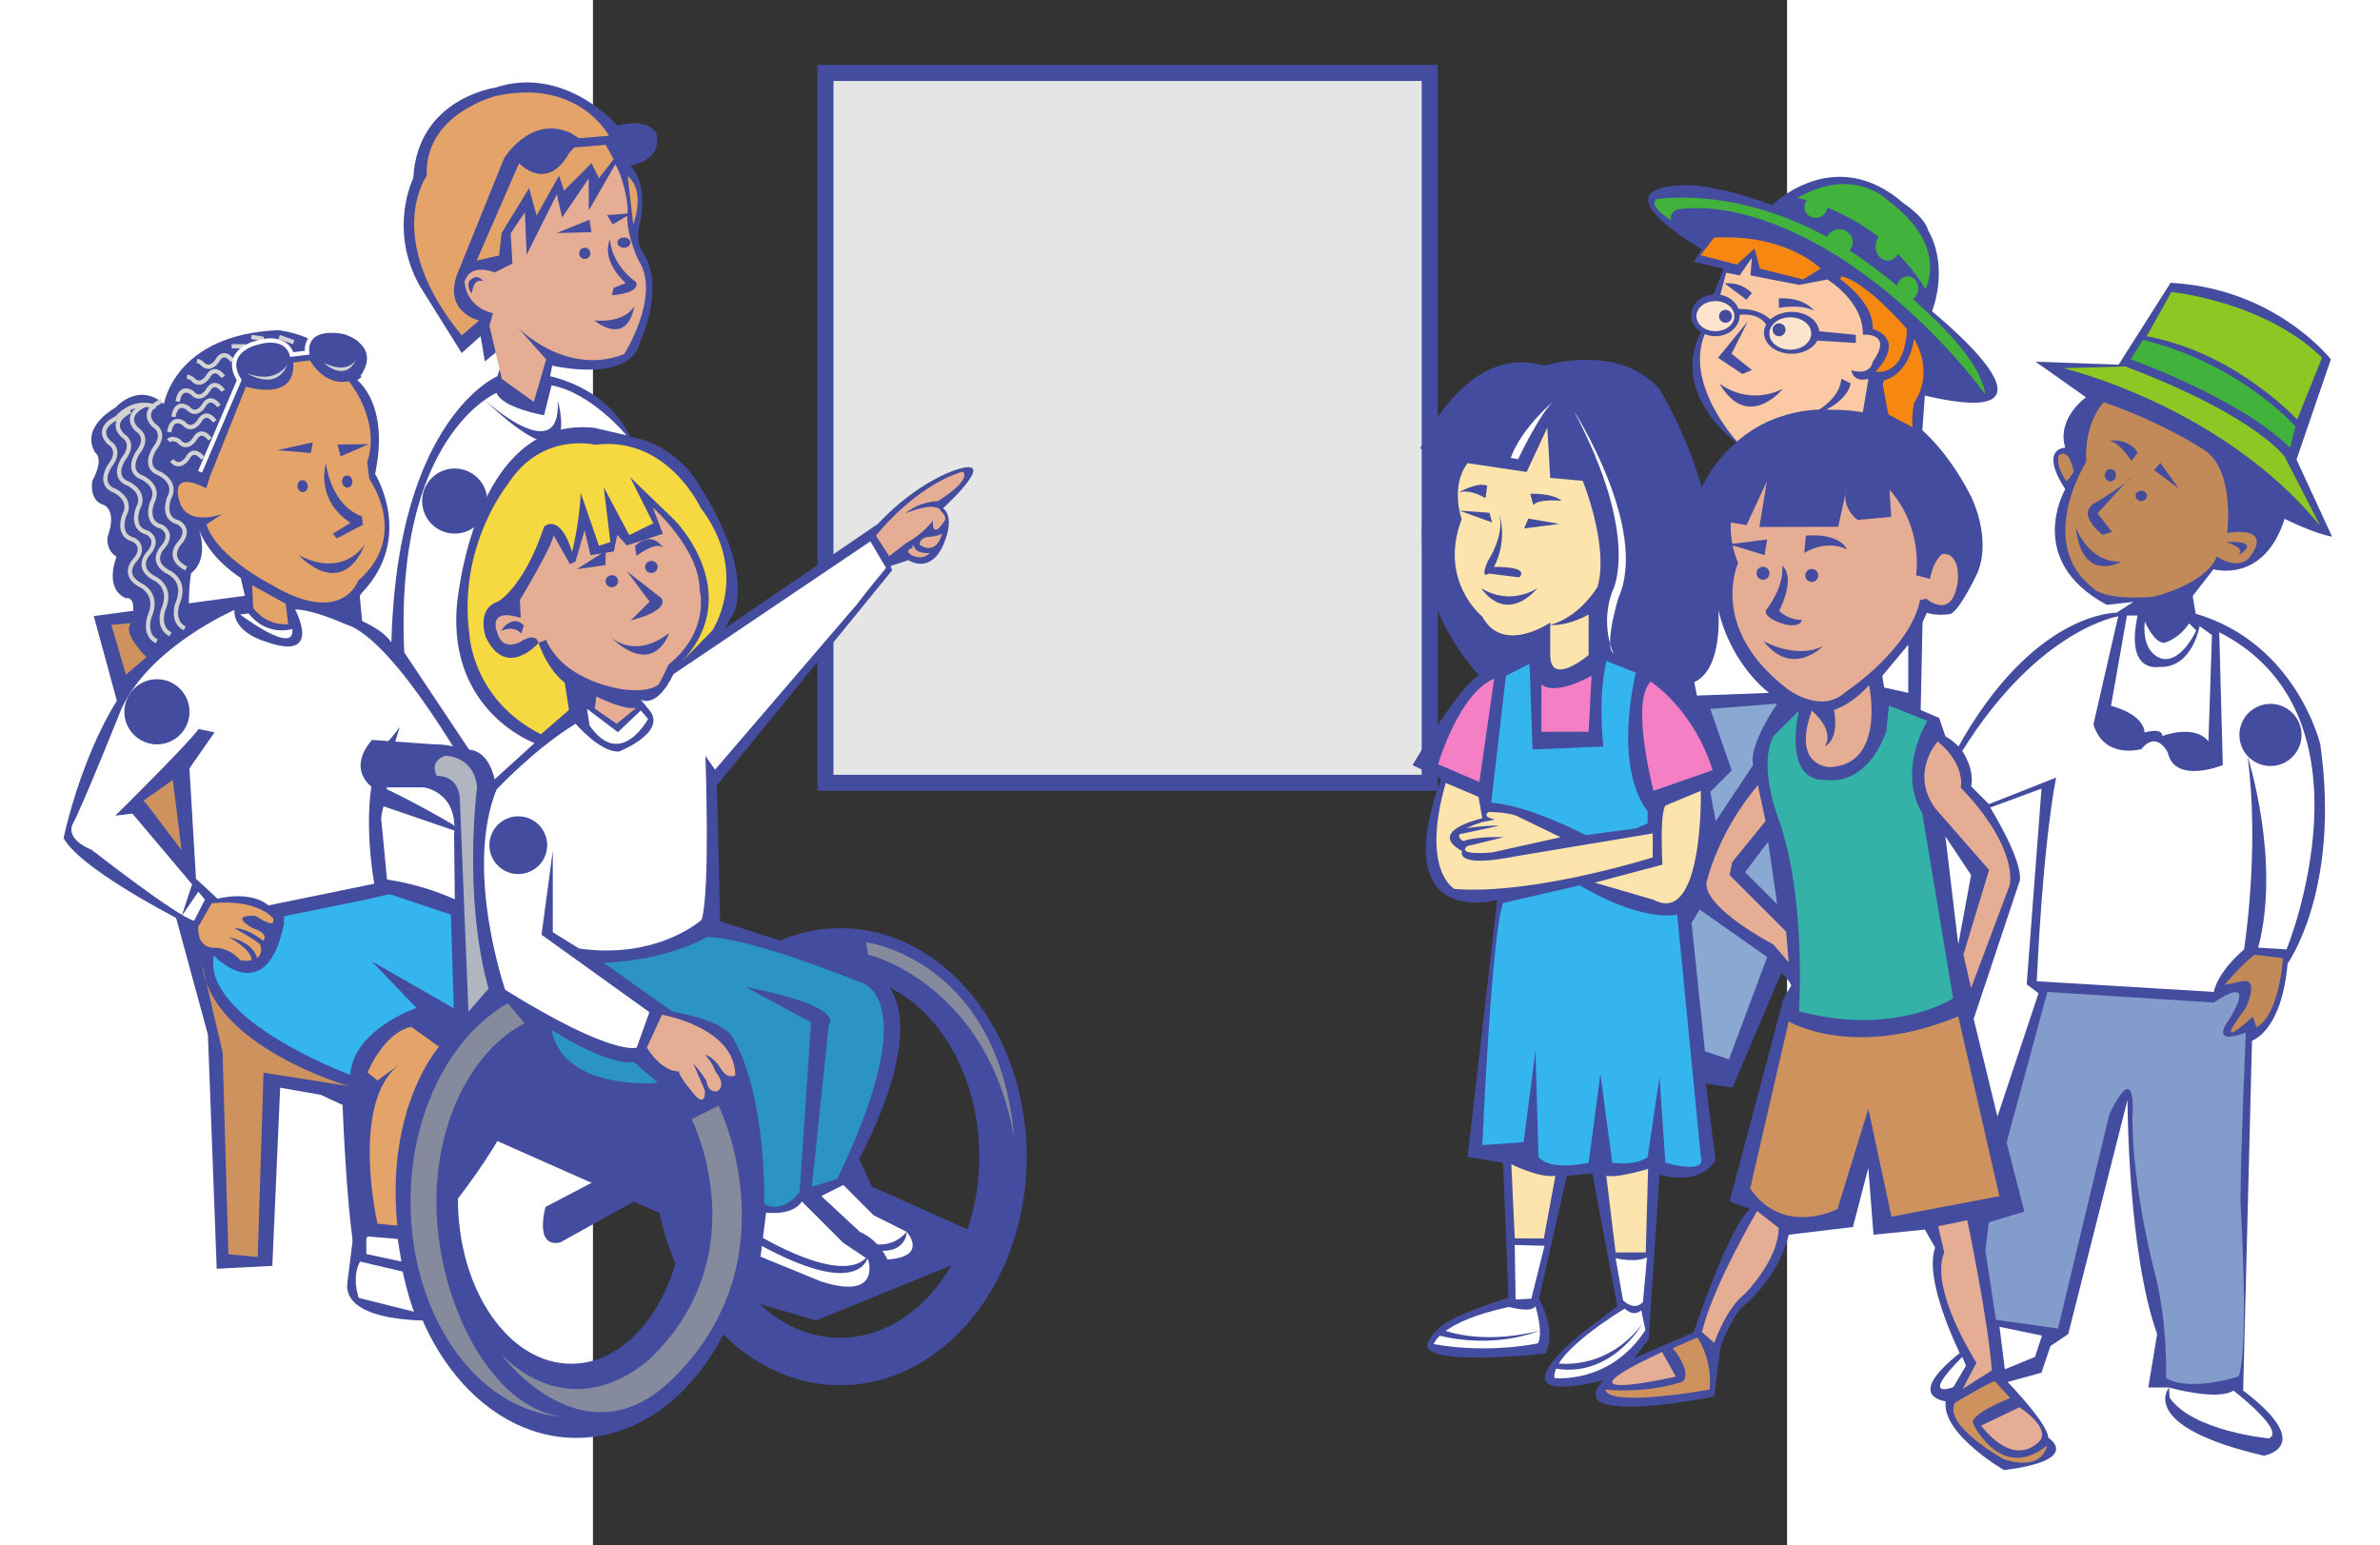 <?xml version="1.0" encoding="UTF-8" standalone="no"?>
<svg height="501.298" id="svgRoot" viewBox="0 0 612 792" width="772.065" xml:space="preserve" xmlns="http://www.w3.org/2000/svg"><rect x="0" y="0" width="612" height="792" fill="#333333" stroke="none"/><defs>









<clipPath id="clp12">
<path d="m356.5,532.27h-141.27v166.81h141.27v-166.81"></path>
</clipPath></defs>

<g clip-path="url(#clp12)" fill="none" stroke="#fde17c" stroke-width="1.2" transform="matrix(1,0,0,-1,16.17,887.377)">
<g fill="none" stroke="none">
<g transform="matrix(54.207,126.868,181.154,-77.402,175.325,607.645)">
</g>
</g>
</g><g transform="matrix(2.086,0,0,2.086,-339.902,-314.26)"><path d="m220.066,342.998h148.47v-174.42h-148.47v174.42z" fill="#e5e5e5" stroke="#434c9e" stroke-width="3.939"></path><path d="m152.936,345.007 20.7-82.79c0,0-2.59-14.49-21.21-19.14l.51-2.59c0,0 19.67,4.66 21.73-6.21 0,0 6.21-12.93.52-21.73 0,0-1.55-1.55-1.03-5.69 0,0 3.1-10.35-2.07-15.52 0,0 7.87-.89 6.49-7.76 0,0-1.37-4.13-9.6-2.07 0,0-12.93-15.01-30.01-9.32 0,0-19.14,2.59-20.17,22.25 0,0-6.21,12.42 1.55,26.39l10.35,16.56 4.65-4.14 1.04,6.21 5.69-4.66-2.59,8.28c0,0-24.3,10.18-26.02,64.14-.01.44-.03.87-.04,1.31-1.36,55.1 12.09,39.06 12.09,39.06l27.42-2.58" fill="#434c9e"></path><path d="m550.176,491.577c0,0-8.02,9.47 23.3,16.75 0,0 13.12-2.19-5.09-16.02l2.18-85.96c0,0 7.29-2.19 8.74-18.94 0,0 13.11-18.21 8.02-53.91 0,0-5.83-24.76-30.6-32.05l-.73-4.37 5.1-6.55c0,0 12.38,3.64 17.48-12.39 0,0 7.29,3.65 11.66,4.37l-8.74-18.94 8.44-24.62c0,0-13.49-17.41-39.38-18.81l-12.77,20.12-20.39-.73 12.38,8.75c0,0-7.29,5.1-5.1,12.38 0,0-6.56,0 0,10.2 0,0-10.2,17.48 10.2,28.41l6.55-.73-4.16,2.67c0,0-20.47-.44-39.19,33.52l6.93,14.8 13.84-5.1-3.64,48.08 2.91,2.18-10.92,32.78 3.64,18.21-8.74,3.65v31.32c0,0-20.33,13.52-4.51,14.65 15.83,1.13.14-1.54.14-1.54l21.12-5.83 2.19-6.55 4.37-2.92 14.57-57.54c0,0 0,37.15 7.28,57.54l-2.18,13.12h5.1" fill="#434c9e"></path><path d="m444.026,259.137-15.31,21.1-3.73,135.09 17.97,2.55 22.15-52.21 22.15,49.05 3.16-148.72-46.39-6.86" fill="#434c9e"></path><path d="m415.556,488.587c0,0-34.13,10.73-10.28-9.9l9.34-7.11-6.12-32.58-6.27.57-6.84,30.22c0,0 4.5,7.64 1.6,13.44 0,0-33.53,3.76-28.58-3.34 2.42-3.46-.91.42 2.74-3.23 0,0 2.92-2.94 16.72-7.11l-1.32-33.19-8.71-1.45 7.26-63.1c0,0-27.25,7.48-13.79-29.75l-6.99-3.42c0,0 12.07-20.51 16.42-21.96 0,0-23.21-23.22-10.15-52.96l-4.35-2.9c0,0 10.88-26.11 30.46-20.31 0,0 18.14-5.8 28.29,5.8 0,0 26.84,42.8 5.08,73.27 0,0 11.61,13.05 12.33,21.76l-5.08,2.17c0,0 5.08,29.02-6.52,29.75l7.97,62.38c0,0-2.9,6.53-13.78,3.63l-2.65,40.43-6.78,8.89" fill="#434c9e"></path><path d="m479.716,316.728c7.3-6.09 10.95-15.52 10.95-15.52 2.74.91 5.84.3 5.84.3 2.49-1.18 6.7-10.3 6.7-10.3 3.34-8.61-1.56-18.32-1.56-18.32s-14.04-30.21-34.23-21.53c0,0-25.37-1.97-34.21,24.28l6.06,2.24c0,0 1.62,9.05 2.84,12.03 0,0-9.67,17.8 14.63,34.09 0,0-11.79,9.07-9.26,16.79-3.67,5.78-10.72,17.44-13.47,26.13 0,0-5.95,4.17 17.44,18.88 2.76,3.84 4.92,4.66 5.92,7l-1.9,3.16-13.25,49.86 5.05,1.9c-5.05,3.78-13.89,30.3-13.89,30.3l-17.12,7.43c-24.16,17.76 22.18,8.34 22.18,8.34l1.25-10.09c0-3.79 5.05-11.37 5.05-11.37 10.1-8.2 12-18.3 12-18.3l15.78-1.89 3.78-14.52 1.27,16.41 12.62-1.26 2.53,4.42c-3.16,8.83 7.57,29.03 7.57,29.03l-4.42,6.94c-4.11,8.35 13.78,18.71 13.78,18.71 19.57-2.52 10.84-7.97 10.84-7.97 0-3.79-11.99-15.78-11.99-15.78-1.27-13.89-5.05-37.25-5.05-37.25l10.1-3.15-11.36-46.71 11.36-34.09c.63-6.94-12-25.25-12-25.25 0-6.94-6.31-10.1-6.31-10.1l-1.53-4.5-13.28-5.75-.71-4.59zm-28.03,40.72c.5,1.93.43,5.49 1.54,7.06 0,0 2.78,4.92 2.24,10.62l-11.36-10.1 7.58-7.58zm43.55-1.26 6.31,9.47-3.15,17.04-3.16-26.51" fill="#434c9e"></path><path d="m124.876,475.098c0,0-23.896,1.18-22.239-9.54l1.671-13.23-2.545-31.67-15.668-2.75-1.924,43.77-13.664.72-2.157-57.53-28.048-102.84 64.977-8.74 10.537,109.42 9.06,72.39" fill="#434c9e"></path><path d="m88.785,230.898 .03,2.75" fill="none" stroke="#fff" stroke-width="1.06"></path><path d="m121.566,475.348-15.847-11.33c-3.082-7.71-4.288-41.89-4.288-41.89s39.735,17.23 0,0c-39.732-17.24-33.8-38.34-33.8-38.34s-3.251.36-2.914-5.44c0,0-27.149-13.41-31.835-21.74 0,0 6.863-33.84 24.633-47.01 0,0 10.923-9.19 19.96-12.39l-1.084-4.58c0,0-7.92-4.8-10.414-12.35 0,0 3.011,7.49-1.771,11.22 0,0-2.425,14.44 3.114,16.9l-10.458,4.42c-6.571-2.34-7.392-9.05-7.392-9.05 1.76-7.02-1.274-6.13-1.274-6.13-5.538-2.46-2.293-10.19-2.293-10.19-2.833-1.75-2.179-4.97-2.179-4.97 2.339-6.57-.947-7.74-.947-7.74-3.801-1.11-2.821-5.94-2.821-5.94 2.981-5.6.728-6.9.728-6.9-3.916-6.33 4.931-11.08 4.931-11.08s5.499-6.43 11.932-.93c0,0 2.625-17.09 28.166-18.11 0,0 4.256.52 7.604,2.21 0,0 4.203-4.18 11.542.16 0,0 6.947,5.43.167,9.93 0,0 8.05,5.83 4.39,23.03 0,0 9.76,15.57-3.242,29.21 0,0-4.405,6.82-10.585,3.39 0,0 13.987,3 17.837,8.82l23.96,35.21 8.6,16.85-34.49-11.82c0,0-2.93,9.52.72,17.98 0,0 71.33,8.3 17.55,78.42l-9.84-2.74c0,0 2.77,14.76 2.05,21.66l-.41,11.26m-60.713-134.71c0,0-5.417,3.42-8.239,6.67 0,0 2.695,8.16 9.645,14.09l-1.406-20.76" fill="#434c9e"></path><path d="m107.992,268.337c0,0 10.084,13.95-2.713,24.95 0,0-3.836,11.46-21.349,1.03 0,0-13.394-6.74-15.952-14.81l3.876-2.57c0,0-8.005,3.08-10.246-2.41 0,0-3.716-8.97 6.33-3.92l.923-2.92 8.83-22.03c0,0 12.295,3.93 11.612-5.94l4.128-.51c0,0 3.402,6.4 9.531,5.12 0,0 7.974,9.5 4.524,19.88l.506,4.13" fill="#e4a369"></path><path d="m45.93,253.398c0,0-5.487,2.24-1.886,5.99 0,0 3.349,1.69.178,5.74 0,0-3.108,4.57 1.273,6.13 0,0 4.445,2.08 2.305,6.01 0,0-2.012,4.95 2.306,6 0,0 3.349,1.68.114,5.22 0,0-3.233,3.54 1.789,6.07 0,0 4.445,2.07 1.979,7.61 0,0-1.56,4.39 1.79,6.07m-6.476-56.56c0,0-5.487,2.24-1.886,5.99 0,0 3.35,1.69.178,5.74 0,0-3.108,4.57 1.273,6.13 0,0 4.444,2.08 2.305,6 0,0-2.012,4.96 2.306,6.01 0,0 3.348,1.68.114,5.22 0,0-3.234,3.54 1.79,6.07 0,0 4.443,2.07 1.979,7.61 0,0-1.56,4.38 1.789,6.07m-6.361-56.32c0,0-5.488,2.25-1.887,6 0,0 3.349,1.68.178,5.74 0,0-3.107,4.57 1.274,6.13 0,0 4.443,2.07 2.305,6 0,0-2.013,4.96 2.305,6 0,0 3.348,1.69.115,5.23 0,0-3.235,3.53 1.789,6.06 0,0 4.444,2.08 1.979,7.62 0,0-1.56,4.38 1.788,6.07m-5.698-55.88c0,0-5.487,2.24-1.886,6 0,0 3.348,1.68.177,5.74 0,0-3.107,4.57 1.274,6.13 0,0 4.443,2.07 2.304,6 0,0-2.011,4.96 2.306,6 0,0 3.349,1.69.115,5.23 0,0-3.234,3.53 1.789,6.06m-17.086-36.93c0,0 3.773-4.85 9.617-2.75m16.558-7.4c0,0-2.094-3.16-3.836.04 0,0-1.794,2.78-3.786.46 .001,0-.576-.45-1.276-.55m8.889,3.46c0,0-2.096-3.16-3.837.04 0,0-1.794,2.78-3.785.47 0,0-2.832-2.22-3.579,2.14m10.166,1.11c0,0-2.094-3.16-3.836.04 0,0-1.793,2.78-3.784.46 0,0-2.833-2.21-3.58,2.15m10.165,1.1c0,0-2.095-3.16-3.837.04 0,0-1.793,2.78-3.785.47 0,0-2.832-2.22-3.579,2.14m10.033,1.76c0,0-2.095-3.16-3.837.05 0,0-1.793,2.78-3.785.46 0,0-1.494-1.17-2.599-.14m15.765-19.61c0,0-2.095-3.16-3.836.04 0,0-1.794,2.78-3.784.46 0,0-.496-.39-1.127-.52m1.43,23.96c0,0-2.095-3.16-3.836.05 0,0-1.794,2.78-3.785.46m29.955-29.06-3.57-1.28" fill="none" stroke="#d3d2d2" stroke-width="1.06"></path><path d="m79.017,233.438 3.047.48" fill="none" stroke="#d3d2d2" stroke-width="1.06"></path><path d="m77.592,235.748-3.417-.01" fill="none" stroke="#d3d2d2" stroke-width="1.06"></path><path d="m66.418,266.567 9.626-22.52c-4.239-6.74 3.599-8.98 3.599-8.98 8.206-2.71 9.296,2.7 9.296,2.7l3.784-.46c0,0-1.293-7.1 9.632-5.02 0,0 9.341,3.13 3.91,11.05" fill="none" stroke="#fff" stroke-width="1.06"></path><path d="m94.135,259.337-.533,2.62-8.196-.7 8.729-1.92" fill="#434c9e"></path><path d="m107.85,259.788-7.672.09 .78,2.89 6.892-2.98" fill="#434c9e"></path><path d="m97.327,264.488c0,0-2.757,8.88 6.057,14.63l-4.37,2.67 .996,1.16 6.42-3.35-.257-2.1c0,0-7.037-1.7-8.846-13.01" fill="#434c9e"></path><path d="m106.996,284.228c0,0-4.909,8.71-16.299,2.85 0,0 10.374,11.53 16.299-2.85" fill="#434c9e"></path><path d="m90.348,270.257c.1.81.745,1.4 1.442,1.32 .697-.09 1.182-.82 1.082-1.63s-.745-1.4-1.441-1.32c-.698.09-1.181.81-1.083,1.63" fill="#434c9e"></path><path d="m101.309,269.127c.1.81.746,1.4 1.442,1.32 .697-.09 1.181-.82 1.081-1.63s-.744-1.4-1.441-1.32c-.697.09-1.181.82-1.082,1.63" fill="#434c9e"></path><path d="m109.226,367.777c0,0-.05-.24-.12-.7-.71-4.25-3.949-26.63 4.54-35.43l1.85-2.36c0,0-4.02,11.98-3.18,15.29 0,0 6.58,3.04 16.28,8.72 0,0 3.9,6 5.88-9.18 0,0-19.92-36.49-32.315-40.09 0,0-8.136-3.7-12.394-3.61 0,0 7.164,13.21-7.588,7.76 0,0-7.511-2.07-7.338-7.64 0,0-20.68,8.93-27.763,24.31 0,0-9.797,24.5-11.91,28.17 0,0-2.286,3.59 4.617,6.44 0,0 21.24,16.62 25.18,17.41l2.652-5.18-17.822-21.13-4.207.51c0,0 18.286-18.03 20.449-21.28l3.94.8-6.173,8.86 1.609,27.12 5.294,4.91c0,0 7.925-2.18 12.506,1.64l26.013-5.34" fill="#fff"></path><path d="m87.458,298.998-8.238-4.55 .246,5.52c0,0 2.67,4.37 8.609,4.07l-.617-5.04" fill="#e4a369"></path><path d="m89.072,305.197c0,0-6.157,2.03-10.712-3.81l-2.103.26c0,0 13.637,10.28 12.815,3.55" fill="#fff"></path><path d="m87.889,240.118c0,0-2.665,5.13-9.994,2.2 0,0 7.268,4.81 9.994-2.2" fill="#d3d2d2"></path><path d="m96.634,239.697c0,0 5.608,3.22 8.065-.66 0,0-2.063,5.79-8.065.66" fill="#d3d2d2"></path><path d="m66.229,369.418-4.338,6.31 2.757-8.34 1.581,2.03" fill="#434c9e"></path><path d="m69.283,372.598-3.297,5.73c0,0-.645,5.64 4.634,5.21 0,0 3.119.07 5.708,3.08 0,0 6.456,1.11 4.825-4.14 0,0 3.561-1.94-1.795-3.78 0,0-6.222-3.28.696-3.01 0,0 5.107,3.59 4.342.62 0,0-3.707-4.88-15.113-3.71" fill="#e4a369"></path><path d="m82.021,381.918c0,0-3.868-3.29-7.167-3.19 0,0 6.128,3.32 6.718,4.45l.449-1.26" fill="#434c9e"></path><path d="m80.469,386.478c0,0-.026-3.92-7.011-5.62 0,0 6.294,3.45 5.564,6.1l1.447-.48" fill="#434c9e"></path><path d="m224.476,294.658 4.17-1.5-2.13-2.63-2.04,4.13" fill="#fddd03"></path><path d="m223.706,378.707c-5.18,0-10.16,1.08-14.8,3.03l-14.71-4.73-.79-33.39 43.04-52.83-2.87-8.57-.9-2.66-37.32,25.48 2.21-3.93c0,0 5.4-10.06-9.2-32.28 0,0-7.13-12.34-22.56-11.15 0,0-17.75-4.05-24.34,9.79 0,0-29.97,40.83 7.13,65.76l-9.8,8.91c0,0-2.55-8.62-15.27-8.62l-14.84-1.06c0,0-6.361,6.36 0,11.66h12.72c0,0 8.48,1.06 7.42,11.66l.55,48.05c-8.66,10.55-14.09,25.66-14.09,42.46 0,31.85 19.5,57.67 43.56,57.67 15.03,0 28.29-10.08 36.12-25.41 7.86,7.79 17.86,12.47 28.74,12.47 25.26,0 45.81-25.19 45.81-56.15 0-30.97-20.55-56.16-45.81-56.16zm34.16,56.16c0,6.35-1.04,12.38-2.88,17.85l-23.55-10.53-3.1-6.83c0,0 16.29-28.97 7.52-42.07 12.85,6.39 22.01,22.61 22.01,41.58zm-100.26,50.87c-15.38,0-27.84-18.17-27.84-40.57 0-6.18.95-12.03 2.64-17.27l46.9,20.79c.9,4.36 2.23,8.52 3.91,12.41-4.25,14.48-14.11,24.64-25.61,24.64zm66.1-6.38c-7.39,0-14.23-3.08-19.82-8.3l13.89,4.03 33.23-13.52c-6.24,10.8-16.15,17.79-27.3,17.79" fill="#434c9e"></path><path d="m146.156,402.077c-12.62,6.48-21.67,23.66-21.67,43.8 0,25.66 14.7,52.9 32.77,52.9-21.58,0-39.13-23.73-39.13-52.9 0-21.88 9.87-40.7 23.91-48.74l4.12,4.94" fill="#858a9c"></path><path d="m150.166,331.067 6.9-5.98-1.06-6.69c0,0-4.02-2.84-6.43-9.76 0,0-7.87,9.07-12.94-1.39 0,0-2.56-6.95 3.02-8.8 0,0 6.31-3.44 11.31-18.43 0,0 3.85-3.54 6.86,6.27 0,0 1.81-7.14 2.12-14.53l4.49,13 2.79-.93-1.62-13.45 6.25,11.75 5.91-2.89-5.7-11.35 11.01,10.63c0,0 17.68,17.93 1.53,34.9l7.62-7.79c0,0 9.52-14-2.81-30.18 0,0-8.19-17.81-25.94-15.51 0,0-13.25-3.3-21.48,9.74 0,0-12.31,15.15-9.41,36.73 0,0 .56,16.07 17.58,24.66" fill="#f6d841"></path><path d="m153.246,282.108 4.07,7.2 1.36-.71 2.22-7.69 1.45,6.14 5.73-.9 .84-4.05 2.36,2.57 8.85-2.86-2.48-6.47c0,0 11.57,10.3 11.5,20.23 0,0 2.81,9.88-7.61,18.37 0,0-1.97,4.2-2.37,4.75 0,0-1.71,2.22-8.7,1.36 0,0-14.46-1.65-19.05-12.19l-1.84.78c0,0-.45-2.87-4.45-.28 0,0-4.47,2.66-5.78-2.52 0,0-2.41-5.99 5.84-3.37l-.2-4.37c0,0 8.16-13.52 8.26-15.99" fill="#e5ad93"></path><path d="m140.306,305.688c0,0 2.74-4.35 5.66-1.38l-.66,2.06c0,0-1.33-2.24-5-.68" fill="#434c9e"></path><path d="m158.976,290.517 7.12-4.55-.1,3.52-7.02,1.03" fill="#434c9e"></path><path d="m173.266,284.837 .37,2.39c0,0 4.81-3.69 6.54-2 0,0-2.66-4.48-6.91-.39" fill="#434c9e"></path><path d="m171.296,291.027 8.37,6.52c0,0 2.28,2.09-4.18,4.57l-3.27,1 4.66-4.64-5.58-7.45" fill="#434c9e"></path><path d="m167.106,307.027c0,0 5.83,5.93 14.56-.82 0,0-3.61,11.34-14.56.82" fill="#434c9e"></path><path d="m169.106,293.217c.13.81-.45,1.57-1.29,1.7-.84.14-1.63-.41-1.75-1.22-.13-.81.45-1.57 1.29-1.7s1.63.41 1.75,1.22" fill="#434c9e"></path><path d="m178.826,289.707c.13.81-.45,1.58-1.29,1.71-.85.13-1.63-.42-1.76-1.23-.13-.8.45-1.57 1.3-1.7 .84-.13 1.62.42 1.75,1.22" fill="#434c9e"></path><path d="m234.966,290.197c0,0-4.46,5.34-7.13,8.9l-34.89,40.67-2.37-3.4c0,0 1.23,33.2-.92,40.27 0,0-10.76,9.83-30.12,7.07l-6.46-4v-19.98l-2.76,20.6 26.5,19.03-3.11,8.69c0,0-5.57,2.43-32.31-14.17 0,0-10.14-29.23-2.15-49.21 0,0 9.22-9.92 19.44-16.19 0,0 6.07,7.14 10.68,6.83 0,0 11.28-4.45 7.78-9.73l-2.44-3.03c0,0 3.79,2.52 8.02-6.24l48.38-32.64" fill="#fff"></path><path d="m162.106,328.877-.61-4.05 7.58,5.73 5.63-5.34 1.79,2.08c0,0-6.82,12.66-14.39,1.58" fill="#fff"></path><path d="m163.786,321.767c0,0 6.44,3.35 9.78,2.82l-4.79,3.89-5.42-3.74c0,0 .16-.75.43-2.97" fill="#e5ad93"></path><path d="m197.296,405.558c-2.54-4.41-14.76-6.32-14.76-6.32l-16.96-12.01c16.25-.71 25.43-6.37 25.43-6.37 11.88.5 37.33,11.05 37.33,11.05s16.76,2.48-5.39,48.46l-6.21,1.86 4.15-39.77c0,0 4.96-4.34-20.49-9.31l16.14,8.69-2.81,41.74c-4.46,5.68-8.71,2.9-8.71,2.9s.77-26.16-7.72-40.92" fill="#2b94c4"></path><path d="m126.706,336.337c0,0 7.07,0 7.77,7.78 0,0-3.53,26.85 2.83,49.46l-4.95,5.66-2.12-52.3c0,0 0-5.65-5.65-5.65 0,0-2.12-3.53 2.12-4.95" fill="#b0b5c0"></path><path d="m176.196,408.048 3.72-8.07c0,0 18,3.1 18,14.9 0,0-1.86,1.24-3.72-1.87 0,0-1.51-2.6-3.74-3.23 0,0 1.91,1.91 2.55,4.14 0,0 2.87,3.18.63,4.78 0,0-2.23.95-2.86-2.55 0,0-1.6-2.55-3.19-4.14 0,0 2.55,5.73 2.87,6.69 0,0 .32,4.14-2.55.95 0,0-3.83-4.46-3.83-5.73 0,0-3.98.37-7.88-5.87" fill="#e5ad93"></path><path d="m166.546,439.217-15.25,7.99c0,0-2.9,10.16 3.63,8.71l19.6-10.89-7.98-5.81" fill="#434c9e"></path><path d="m182.956,489.027c29.14-29.14 11.05-66.34 10.86-66.71l-6.64,3.31c.66,1.33 15.84,32.85-9.47,58.15 0,0-17.7,18.6-37.29-.28 0,0 20.49,27.75 42.54,5.53" fill="#858a9c"></path><path d="m230.576,385.248c1.16.14 29.43,7.84 35.87,45.04-3.77-43.75-36.11-48.1-36.44-48.14l.57,3.1" fill="#858a9c"></path><path d="m152.756,403.658c0,0 13.06,8.71 20.32,7.98l5.81,5.08c0,0-23.23,2.18-26.13-13.06" fill="#2b94c4"></path><path d="m205.486,448.587c0,0 6.38.95 8.81-2.71l10.17,10.17 6.1,4.07c0,0 3.39,10.16-11.52,5.42l-14.91-6.1 1.35-10.85" fill="#fff"></path><path d="m219.046,444.527 5.42-2.71 7.46,7.45 8.13,4.07c0,0 5.42,6.1-4.75,6.78 0,0-2.03-4.75-6.77-6.78l-9.49-8.81" fill="#fff"></path><path d="m251.326,266.377c0,0-10.18,3.41-20.1,14.91l4.42,8.56 4.83-1.56c0,0 6.14,4.22 9.28-5.71 0,0 1.84-4.95-.78-7.05 0,0 15.01-13.75 2.35-9.15" fill="#434c9e"></path><path d="m235.726,287.288-3.25-5c0,0 9.25-12.01 21.25-15.76 0,0 3,1.5-6,7.26 0,0-4.5-.01-8,3 0,0 7.5-3.26 8.75-.5 0,0 1.75,1.5.75,2.5 0,0-3,4.75-2.75-.25 0,0-2.25,3.25-6.5,5.5l-4.25,3.25" fill="#e5ad93"></path><path d="m248.726,281.788c0,0-1.25,5.5-5.5,2.75 0,0-.25-1.75 2.25-2 0,0 1.75,0 3.25-.75" fill="#e5ad93"></path><path d="m245.726,286.538c0,0-3,.25-3.75-1.25s-.5,0-.5,0-2.25.5-.25,1.75c0,0 2.5,1.5 4.5-.5" fill="#e5ad93"></path><path d="m87.029,375.788 20.612-4.2 5.295-1.24 15.1,5.03 .72,23.01-20.13-11.5 10.95,11.41c0,0-15.592,5.34-16.246,16.48 0,0-36.419-13.51-33.542-29.33 0,0 12.945,13.67 17.26-7.91" fill="#34b5ed"></path><path d="m73.384,458.808 7.192.71 1.438-45.3 20.924,3.3c0,0-33.763-9.69-36.027-29.91l5.034,21.57 1.439,49.63" fill="#ce925f"></path><path d="m52.614,347.308 9.263,12.25-2.157-17.26-7.106,5.01" fill="#ce925f"></path><path d="m48.213,316.408 5.034-4.31c0,0-6.116-5.86-3.777-8.33l-4.853.42 3.596,12.22" fill="#ce925f"></path><path d="m107.569,454.457 7.397.62 .92,5.55-8.625-1.85v-3.7" fill="#fff"></path><path d="m105.719,460.627 10.477,2.46c0,0 1.24,5.86 2.78,9.86l-13.565-3.39c0,0-1.849-4.93.308-8.93" fill="#fff"></path><path d="m442.526,279.038c0,0-.48,4.62 1.78,9.96 0,0-7.44,15.94 12.02,30.86 0,0 8.16,6.5 14.38.83 0,0 15.87-10.46 18.3-22.6l1.54-.33c0,0 6.54,5.72 7.75-4.54 0,0 .67-6.76-3.78-6.46 0,0-2.16,1.26-3.06,6.13l-3.42-.89c0,0 1.92-11.54-6.55-21.04l.44,6.68-8.23.77c0,0-4.34-2.95-2.66-7.99l-2.15,9.66-19.35.06 1.82-11.2-4.98,10.74-3.85-.64" fill="#e5ad93"></path><path d="m463.936,292.447c-.22.85-1.09,1.36-1.94,1.13-.85-.22-1.36-1.08-1.14-1.93 .23-.85 1.09-1.36 1.94-1.14s1.36,1.09 1.14,1.94" fill="#434c9e"></path><path d="m451.946,291.897c-.22.85-1.09,1.36-1.94,1.13-.85-.22-1.36-1.09-1.14-1.93 .23-.85 1.09-1.36 1.94-1.14s1.36,1.09 1.14,1.94" fill="#434c9e"></path><path d="m450.516,308.147c0,0 7.91,4.62 14.63,1.26 0,0-7.53,7.89-14.63-1.26" fill="#434c9e"></path><path d="m460.946,282.267-.39,4.28c0,0 4.92-3.47 10.46-.93 0,0-1.5-4.04-10.07-3.35" fill="#434c9e"></path><path d="m442.016,284.387 9.43-1.19-.64,3.84-8.79-2.65" fill="#434c9e"></path><path d="m455.096,289.618c0,0 1.07,4.29-3.97,11.01 0,0-.78,1.61 3.91,3.2 0,0 4.35,1.5 4.98-.89 0,0-3.01.31-5.63-2.2 0,0 4.27-8 .71-11.12" fill="#434c9e"></path><path d="m481.346,323.998 9.47,3.79c0,0-7.57,11.99-1.26,22.72l7.57,45.45c0,0-14.51,9.47-37.87,3.15 0,0 1.9-27.77-5.05-47.34 0,0-5.05-12.62-1.26-20.2l6.31-6.31c0,0-4.42,17.68 6.95,17.04 0,0 9.46,1.9 14.51-11.99l.63-6.31" fill="#34b2a7"></path><path d="m462.416,325.257c0,0 5.87,2.6 14.07-6.24 0,0 4.23,19.5-9.65,20.13 0,0-9.47,0-4.42-13.89" fill="#e5ad93"></path><path d="m493.346,332.837c0,0-6.95,7.57-.63,16.41l13.25,15.15-6.31,20.83 1.89,8.2 9.47-25.25c0,0 2.53-8.83-11.99-23.98 0,0 1.26-5.68-5.68-11.36" fill="#e5ad93"></path><path d="m436.536,367.548c0,0 2.52-11.99 12.62-23.98l1.9,8.83-8.21,10.1-.63,3.16 13.89,13.89 .63,7.57-3.79-4.42c0,0-17.04-8.84-16.41-15.15" fill="#e5ad93"></path><path d="m456.736,401.637c0,0 15.78,9.47 41.66-1.26l10.1,44.18-26.51,5.05-5.69-26.51-7.57,24.62c0,0-13.26,6.94-21.46-5.05" fill="#ce925f"></path><path d="m467.466,323.368c0,0 2.52,8.2-1.9,10.73 0,0 2.93-3.43-3.15-8.84l5.05-1.89" fill="#434c9e"></path><path d="m493.446,451.967 7.16-1.51c0,0 5.27,25.25 6.02,36.93l-7.15,4.52 3.39-6.41c0,0-11.68-18.08-7.92-27.12l-1.5-6.41" fill="#e5ad93"></path><path d="m503.996,500.947 9.42-4.52c0,0 7.15,4.52 5.27,7.91 0,0-5.65,7.91-14.69-3.39" fill="#e5ad93"></path><path d="m454.256,452.348-5.27-4.15c0,0-10.93,18.46-13.56,29.77l3.01,2.63c0,0 3.01-8.66 7.54-12.05 0,0 8.28-8.29 8.28-16.2" fill="#e5ad93"></path><path d="m425.626,482.858 3.39,6.03c0,0-32.78,7.54-3.39-6.03" fill="#e5ad93"></path><path d="m507.386,490.017 3.77,4.15c0,0-10.55,4.14-9.05,6.4 0,0 6.79,14.32 18.09,5.28 0,0-.76,6.4-10.55,3.39 0,0-15.07-8.29-12.06-13.94 0,0 8.29-4.9 9.8-5.28" fill="#ce925f"></path><path d="m428.266,481.908 6.03-2.64c0,0 3.76,5.28 3.01,12.81 0,0-24.87,4.52-25.62,0 0,0 9.42,1.13 18.84-1.88 0,0 3.01-1.51-2.26-8.29" fill="#ce925f"></path><path d="m377.836,264.447 14.51,2.17 5.08-10.88 .72,12.34 7.98.72c0,0 6.53,15.96 3.63,26.11l-2.18,4.36v12.33c0,0-9.43,7.98-9.43,0v-7.98c0,0-11.6,7.98-16.68-1.45 0,0-10.88-8.71-5.08-23.94 0,0-2.9-7.98 1.45-13.78" fill="#fde3ac"></path><path d="m395.096,295.098c0,0-6.47,4.64-13.89.08 0,0 5.62,9.18 13.89-.08" fill="#434c9e"></path><path d="m390.556,292.517-7.5-.93c0,0-2.3,1.7-.22-3.13 0,0 4.1-6.02 2.83-11.42 0,0 2.13,6.23-1.35,12.93 0,0 8.86-.3 6.24,2.55" fill="#434c9e"></path><path d="m383.216,276.647 .65,2.37-8.04-2.9 7.39.53" fill="#434c9e"></path><path d="m392.766,278.067-1.04,2.42 8.64-1.1-7.6-1.32" fill="#434c9e"></path><path d="m400.936,273.697c0,0-5.7-.57-6.95,1.06l-.76-2.78c0,0 5.47-.22 7.71,1.72" fill="#434c9e"></path><path d="m382.666,269.978-.43,3.1c0,0-3.64-2.41-6.56-1.39 0,0 4.18-2.64 6.99-1.71" fill="#434c9e"></path><path d="m411.936,313.048 7.25,2.9c0,0-5.8,22.49 2.9,34.09v2.91l-2.79,1.24-12.44,1.66c0,0-13.78-7.26-23.21-7.98l3.62-31.19 5.8-2.91 .73,21.04 17.41-.73c0,0-1.45-11.6.73-21.03" fill="#34b5ed"></path><path d="m386.546,372.527 18.86-4.35c0,0 13.78,8.7 23.94,7.25l5.8,59.48c0,0 2.17,4.36-8.71,1.45l-1.45-21.03-2.9,19.58c0,0-2.18,2.18-8.7,1.45l-2.91-21.76-2.9,21.76c0,0-9.43,2.18-12.33-1.45l-.72-26.11-2.91,22.49-10.15.72c0,0 2.18-51.5 5.08-59.48" fill="#34b5ed"></path><path d="m422.816,318.127c0,0 10.43,6.56 15.23,21.76l-14.51,5.08c0,0-5.8-21.77-.72-26.84" fill="#f57fc5"></path><path d="m384.366,317.397-3.63,25.39-10.15-4.35c0,0 5.08-17.41 13.78-21.04" fill="#f57fc5"></path><path d="m395.976,318.848v11.61h11.6l.73-13.78c0,0-8.71,5.07-12.33,2.17" fill="#f57fc5"></path><path d="m435.146,344.967c0,0 .72,33.36-11.6,26.77l-14.49-4.21 16.66-4.43c0,0-.73-12.33.72-14.51l8.71-3.62" fill="#fde3ac"></path><path d="m423.326,355.428v5.9c0,0-29.46,9.3-48.69,7.75 0,0-8.37-4.34-2.17-26.05l8.06,3.41 .93,5.27c0,0-13.96,3.1-4.96,8.07 0,0-2.17,4.34 13.33,1.24l33.5-5.59" fill="#fde3ac"></path><path d="m384.556,352.017c0,0-3.41-.62-1.55-1.86 0,0 4.34,0 6.82.93l10.86,5.28-16.75,3.72c0,0-8.99.93-6.2-1.55l8.99-2.17c0,0-6.51-.31-9.92.93 0,0-4.34-1.87 4.65-4.66l3.1-.62" fill="#fde3ac"></path><path d="m374.946,354.498c0,0 8.06-1.24 10.54-.93l-10.23,2.18-.31-1.25" fill="#434c9e"></path><path d="m414.206,458.387h7.41l.57-20.53c0,0-7.41,2.28-10.27,1.71l2.29,18.82" fill="#fde3ac"></path><path d="m388.586,436.717c0,0 6.84,3.42 10.83,2.85l-2.85,15.4-7.14-.05-.84-18.2" fill="#fde3ac"></path><path d="m369.526,480.918c0,0 1.42-5.48 18.48-9.14 0,0 5.62,1.58 6.5-.2 0,0 2.03,6.5.61,9.14 0,0-11.78,2.64-25.59.2" fill="#fff"></path><path d="m389.636,469.947 3.86-.2 3.25-13-7.32-.2 .21,13.4" fill="#fff"></path><path d="m399.176,489.248c0,0 13.61,1.63 22.35-11.78l-1.02-4.88c0,0-1.62,1.83-4.06-.4 0,0-18.08,10.76-17.27,17.06" fill="#fff"></path><path d="m414.206,459.798c0,0 4.88,1.22 7.72-.21l-1.01,10.97c0,0-1.83,2.44-4.88-.4l-1.83-10.36" fill="#fff"></path><path d="m371.356,477.267c0,0 9.14,4.06 23.96.4 0,0-10.76,4.67-24.98,1.02l1.02-1.42" fill="#434c9e"></path><path d="m399.586,485.587c0,0 11.98,2.24 21.13-9.54 0,0-7.73,13.61-21.94,10.76l.81-1.22" fill="#434c9e"></path><path d="m203.216,453.947c0,0 21.54,13.32 27.42,5.09 0,0-1.18,11.76-27.81-3.13l.39-1.96" fill="#434c9e"></path><path d="m227.496,454.728c0,0 7.1,4.66 12.56-1.39 0,0-.02,6.49-9.81,4.14l-2.75-2.75" fill="#434c9e"></path><path d="m397.856,304.248c0,0 6.45-1.02 11.9-9.34l.88,4.78c0,0-6.08,4.86-12.78,4.56" fill="#434c9e"></path><path d="m403.946,251.607c0,0 18.56,28.9 10.95,45.95 0,0-3.65,11.86-1.21,13.69 0,0-3.35-7-.31-15.22 0,0 7.3-12.78-9.43-44.42" fill="#fff"></path><path d="m388.426,263.168 1.82.3c0,0 5.79-12.17 9.13-14.6 0,0-8.21,6.69-10.95,14.3" fill="#fff"></path><path d="m444.356,259.798c0,0-17.92-12.6-8.63-28.53l2.33-7.63 2.65-6.97-7.3-1.66 1.97-3.12c0,0-27.65-15.75-2.8-15.75 0,0 8.4.35 20.07,4.94 0,0 15.28-15.44 32.43-.39 0,0 5.16,3.36 5.95,6.65 0,0 5.6,8.4.35,21.35l-.35,7.35-1.79,25.02-44.88-1.26" fill="#434c9e"></path><path d="m467.416,251.357c0,0-12.78-1.51-23.39,7.78 0,0-15.93-17.25-5.64-30.19l2.98-11.28 3.32.66 2.99-4.31-.33,4.31 11.94,2.32 6.96-1.32c0,0 9.03,5.51 8.68,13.56 0,0 7.7-.7 2.45,6.65 0,0-.35,3.5-5.25,2.1 0,0 .35,3.15 4.2,2.1l-1.39,8.24c0,0-3.13-.7-7.52-.62" fill="#fbcaa5"></path><path d="m435.066,213.357 8.96,2.32 4.31-3.98 1.33,4.97 10.61,2.66 4.32-2.66c0,0-8.3-8.62-26.21-7.63l-3.32,4.32" fill="#f68711"></path><path d="m444.686,228.118c0,2.84-2.67,5.14-5.97,5.14s-5.97-2.3-5.97-5.14 2.67-5.14 5.97-5.14 5.97,2.3 5.97,5.14" fill="#434c9e"></path><path d="m464.256,232.428c0,2.84-3.04,5.14-6.8,5.14-3.75,0-6.8-2.3-6.8-5.14s3.05-5.14 6.8-5.14c3.76,0 6.8,2.3 6.8,5.14" fill="#434c9e"></path><path d="m462.896,231.928-.63,2.33 10.96.66v-1.99l-10.33-1" fill="#434c9e"></path><path d="m443.026,228.287c0,0 5.97-1.66 8.3,2.32l1.32-1c0,0-2.65-3.65-9.62-2.98v1.66" fill="#434c9e"></path><path d="m447.676,241.558-2.32.99-5.98-3.98 7.3-8.96-3.98,7.96 4.98,3.99" fill="#434c9e"></path><path d="m439.716,244.868c0,0 6.63,5.64 15.59,1.33 0,0-8.63,10.62-15.59-1.33" fill="#434c9e"></path><path d="m462.266,232.597c0,2.2-2.3,3.98-5.14,3.98s-5.14-1.78-5.14-3.98 2.3-3.98 5.14-3.98 5.14,1.78 5.14,3.98" fill="#fde4cf"></path><path d="m443.386,228.327c0,2.04-2.08,3.7-4.66,3.7-2.57,0-4.66-1.66-4.66-3.7s2.09-3.69 4.66-3.69c2.58,0 4.66,1.65 4.66,3.69" fill="#fde4cf"></path><path d="m454.306,223.968v2.32c0,0 5.31-.99 8.63.67 0,0-2.33-3.32-8.63-2.99" fill="#434c9e"></path><path d="m441.036,220.317c0,0 3.65-.66 6.64,2.33l-1.33,1.65-5.31-3.98" fill="#434c9e"></path><path d="m455.906,232.088c-.23.85-1.1,1.36-1.95,1.13-.84-.22-1.35-1.09-1.13-1.93 .22-.85 1.09-1.36 1.94-1.14s1.35,1.09 1.14,1.94" fill="#434c9e"></path><path d="m442.746,228.768c-.22.85-1.09,1.36-1.94,1.14-.84-.23-1.35-1.09-1.13-1.94s1.09-1.36 1.94-1.14c.84.22 1.35,1.09 1.13,1.94" fill="#434c9e"></path><path d="m436.156,408.978-3.29-31.55 1.98-3.29 16.6,11.66-9.38,25.15-5.91-1.97" fill="#89a8d2"></path><path d="m437.466,345.217 5.26-5.26-5.26-15.12 16.44-1.31c0,0-7.09,10.2-5.92,15.12l-9.2,13.8-1.32-7.23" fill="#89a8d2"></path><path d="m446.016,364.938 7.89,7.89-2.22-15.38-5.67,7.49" fill="#89a8d2"></path><path d="m451.926,320.897c0,0-9.2-6.57-12.48-20.38 0,0 1.31,14.46-5.92,17.75l.66,3.29 17.74-.66" fill="#fff"></path><path d="m479.716,316.728 6.39-7.66v11.83l-5.91-1.32-.48-2.85" fill="#fff"></path><path d="m561.936,287.397c0,0 6.07,4.3 8.85-1.01 0,0 4.55-6.32-6.32-4.8 0,0 2.02-15.68-5.82-20.49 0,0-9.86-6.57-24.52-11.63 0,0-4.81,4.81-4.3,14.67 0,0-12.65,19.97 1.77,31.1 0,0 2.27,3.04 14.92,2.02 0,0 12.64-3.03 15.42-9.86" fill="#c38a59"></path><path d="m526.786,266.668c0,0-1.01-6.32-3.79-4.05 0,0-.76,2.53 2.02,6.32l1.77-2.27" fill="#c38a59"></path><path d="m564.216,283.858c0,0 9.6-.76 2.52,3.54 0,0 3.29-1.77-2.52-3.54" fill="#434c9e"></path><path d="m544.746,272.478c0,.7-.63,1.27-1.4,1.27-.76,0-1.39-.57-1.39-1.27s.63-1.26 1.39-1.26c.77,0 1.4.56 1.4,1.26" fill="#434c9e"></path><path d="m537.156,267.418c0,.84-.62,1.52-1.39,1.52s-1.39-.68-1.39-1.52c0-.83.62-1.51 1.39-1.51s1.39.68 1.39,1.51" fill="#434c9e"></path><path d="m540.946,267.678-8.34,9.1 3.54,4.55-2.28.76c0,0-7.08-5.31-1.52-8.09 0,0 7.84-4.55 8.6-6.32" fill="#434c9e"></path><path d="m534.876,259.077c0,0 5.06-1.26 7.59,2.78l-1.52,2.03c0,0-3.54-5.57-6.07-4.81" fill="#434c9e"></path><path d="m548.026,264.387-1.51,1.77 6.06,4.55-4.55-6.32" fill="#434c9e"></path><path d="m527.296,280.317c0,0 3.03,8.6 11.12,8.35 0,0-9.6,5.56-11.12-8.35" fill="#434c9e"></path><path d="m517.676,391.757 43.53,2.61c0,0 .44-4.35 7.4-10.44 0,0 3.92-24.39.87-47.46 0,0 8.27,25.69 2.61,47.02l6.97.44c0,0 23.51-57.47-16.54-77.93l.87,32.65c0,0-11.76,4.79-13.5-3.05 0,0-2.61-5.66-6.53-.87 0,0-9.14,2.61-11.75-6.1l6.09-26.55c0,0-19.59,3.05-38.31,33.09 0,0 3.07,4.38 2.18,8.7l4.35,4.36 16.54-6.53c0,0-3.04,13.49-4.78,50.06" fill="#fff"></path><path d="m542.446,301.897h-2.61l-3.92,22.2c0,0 7.83,1.74 8.27,6.53 0,0 4.35-1.31 4.35.87 0,0 7.84-3.05 11.32,1.31l.87-26.12-3.04-2.18c0,0-1.75,10.45-10.02,10.01 0,0-8.27,1.74-5.22-12.62" fill="#fff"></path><path d="m555.116,303.817 1.74,1.74c0,0-3.49,7.84-8.27,6.97 0,0-5.23-.87-4.36-9.15 0,0 2.18,5.23 4.79,5.23 0,0 3.48-.87 6.1-4.79" fill="#fff"></path><path d="m550.756,222.407c0,0 22.64,2.17 37.01,16.1l-6.1,15.24c0,0-15.23-16.54-37-20.46l6.09-10.88" fill="#8cc724"></path><path d="m524.206,241.127c0,0 38.91,9.14 63.12,38.74l-8.7-16.97c0,0-6.97-10.02-39.19-22.21l-15.23.44" fill="#8cc724"></path><path d="m540.746,238.947c0,0 26.99,9.58 39.18,21.77l1.31-5.23c0,0-13.06-15.23-37.44-21.33l-3.05,4.79" fill="#41b23b"></path><path d="m520.286,394.368 40.92,2.62c0,0 10.88-7.84 3.92,3.91 0,0-5.66,6.97 3.92,3.49 0,0-1.31,30.04-1.31,41.79 0,0 2.18,34.83-.43,42.67 0,0-11.76,3.91-17.85.43 0,0 .43-13.06-2.62-25.25 0,0-5.66-20.89-5.66-38.74 0,0 1.31-15.24-5.65-.88l-12.63,52.68-15.24-2.17-2.61-16.98 .87-6.97 8.71-2.61-4.36-16.98 10.02-37.01" fill="#849ccb"></path><path d="m550.176,491.577c0,0 11.9,3.36 15.82.75 0,0 13.06,10.01 8.71,11.75 0,0-18.72-1.74-24.38-10.01l-.15-2.49" fill="#fff"></path><path d="m508.526,476.658 10.45,2.17-1.74,5.23-7.4,3.04-1.31-10.44" fill="#fff"></path><path d="m500.286,486.217-3.08,5.24c0,0-8.7,3.48 2.18-7.4l.9,2.16" fill="#fff"></path><path d="m563.816,392.627c0,0 4.36-5.22 7.4-7.4l6.97.87c0,0-.87,13.93-6.53,16.98l-.87-2.61c0,0-10.89,10.01-1.74-2.18 0,0 3.48-7.4-.87-6.53l-4.36.87" fill="#c38a59"></path><path d="m140.556,243.748 7.85,5.66 3.05-10.46-6.98-7.84c0,0 11.77,12.2 26.16,6.54 0,0 9.15-14.39 3.48-23.11 0,0-3.48-6.97-2.61-12.64 0,0-.44-6.1-3.05-10.9l-6.54,11.34v-7.85l-6.54,9.59-1.31-5.67-7.41,14.82-.43-10.46-3.49,5.23 .43,7.41-4.36,2.18c0,0-5.23-2.18-6.97,1.31s-.44.87-.44.87 0,6.11 6.98,7.85l-.87,3.05 3.05,13.08" fill="#e5ad93"></path><path d="m116.586,310.957 15.95,23.91c0,0 4.55-.19 6.26,7.27l9.8-8.91c0,0-20.97-7.55-19.13-33.31 0,0 3.68-47.23 33.73-44.16l7.98,1.84c0,0-8.59-10.43-18.4-12.27l-1.84,7.36c0,0-10.43-1.84-11.65-5.51 0,0-25.15,10.42-22.7,63.78" fill="#fff"></path><path d="m157.066,188.298c-5.52,9.81-12.27,2.45-12.27,2.45l-10.42,23.92 5.52-1.23 .61-5.52 6.75-11.03 1.84,6.74 5.52-9.81 1.22,3.68 6.75-6.75 1.84,3.68 3.61-4.67-1.95-3.52-7.76.65-1.26,1.41" fill="#e4a369"></path><path d="m134.986,229.387c0,0-8.58-1.84-5.52-11.04l11.66-28.82c0,0 6.53-10.76 16.38-6.18l2.01,1.27 7.36-.61c0,0-7.36-14.11-27.59-9.82 0,0-17.79,4.3-17.18,19.63 0,0-11.03,15.33 8.59,39.25l4.29-3.68" fill="#e4a369"></path><path d="m154.006,207.917 8.08-3.27 .5,3.05-8.58.22" fill="#434c9e"></path><path d="m166.436,203.507 1.37,2.29 4.59-2.75-5.96.46" fill="#434c9e"></path><path d="m162.316,212.898c0,.76-.62,1.37-1.38,1.37s-1.37-.61-1.37-1.37 .61-1.38 1.37-1.38 1.38.62 1.38,1.38" fill="#434c9e"></path><path d="m172.166,210.257c0,.7-.72,1.26-1.61,1.26-.88,0-1.6-.56-1.6-1.26 0-.69.72-1.26 1.6-1.26 .89,0 1.61.57 1.61,1.26" fill="#434c9e"></path><path d="m167.126,209.458c0,0 0,5.73 6.41,10.54 0,0 1.6,2.52-5.96,3.21l.46-1.83 2.98-1.15c0,0-6.18-5.27-3.89-10.77" fill="#434c9e"></path><path d="m163.226,229.387c0,0 7.1.92 9.85-3.43 0,0-1.14,9.85-9.85,3.43" fill="#434c9e"></path><path d="m135.966,219.768c0,0-1.37-2.29-3.43,0 0,0-.69,1.61.68,2.98 0,0 .23-3.89 2.75-2.98" fill="#434c9e"></path><path d="m171.476,193.887 1.37,11.91c0,0 3.21-8.02-1.37-11.91" fill="#e4a369"></path><path d="m135.966,248.637c0,0 19.24,17.64 18.33.45 0,0 6.87,23.37-18.33-.45" fill="#434c9e"></path><path d="m107.562,414.188c0,0 3.904-9.77 10.744-11.24l6.84,4.89c0,0-13.19,14.66-10.26,43.97l-4.88-.49c0,0-6.842-29.8 5.37-39.08l-5.37,3.9-2.444-1.95" fill="#e4a369"></path><path d="m489.976,225.537c0,0 43.75,34.3-4.9,21l4.9-21" fill="#434c9e"></path><path d="m469.326,219.238c0,0 8.4,5.6 8.05,12.25 0,0 8.4,2.1.7,10.5 .11-.02 7.24,1.44 7.7-10.5 0,0-9.8-11.55-16.1-12.95" fill="#f68711"></path><path d="m480.176,244.088c0,0 5.95-1.05 7.35-10.15 0,0 5.25,7.7 0,15.75 0,0-.7,3.5-.35,5.95l-5.95-3.15-1.4-7.35" fill="#f68711"></path><path d="m458.826,199.287c0,0 20.3,3.85 31.5,22.4 0,0 5.95-10.5-9.1-21.7 0,0-8.4-8.75-22.4-.7" fill="#41b23b"></path><path d="m424.176,199.637c0,0 24.5-4.55 52.15,15.75 0,0 27.3,19.6 28.7,32.2 0,0-12.6-17.85-32.55-31.5 0,0-22.75-16.8-43.05-14 0,0-2.45,1.05-1.4,2.8 0,0-5.95-3.5-3.85-5.25" fill="#41b23b"></path><path d="m466.176,201.558c0,1.45-1.25,2.63-2.8,2.63s-2.8-1.18-2.8-2.63 1.25-2.62 2.8-2.62 2.8,1.17 2.8,2.62" fill="#41b23b"></path><path d="m472.476,210.137c0,1.74-1.49,3.15-3.32,3.15-1.84,0-3.33-1.41-3.33-3.15s1.49-3.15 3.33-3.15c1.83,0 3.32,1.41 3.32,3.15" fill="#41b23b"></path><path d="m484.026,211.188c0,1.93-1.33,3.5-2.97,3.5-1.65,0-2.98-1.57-2.98-3.5s1.33-3.5 2.98-3.5c1.64,0 2.97,1.57 2.97,3.5" fill="#41b23b"></path><path d="m488.576,221.507c0,1.65-1.17,2.98-2.62,2.98s-2.63-1.33-2.63-2.98c0-1.64 1.18-2.97 2.63-2.97s2.62,1.33 2.62,2.97" fill="#41b23b"></path><path d="m458.786,253.857c0,0 10.14-3.01 10.9-10.14l2.25,1.12c0,0-.38,6.01-13.15,9.02" fill="#434c9e"></path><path d="m582.736,331.228c0,4.22-3.42,7.64-7.63,7.64-4.22,0-7.64-3.42-7.64-7.64 0-4.21 3.42-7.63 7.64-7.63 4.21,0 7.63,3.42 7.63,7.63" fill="#434c9e"></path><path d="m151.696,358.317c0,3.92-3.18,7.1-7.1,7.1s-7.09-3.18-7.09-7.1 3.17-7.09 7.09-7.09 7.1,3.17 7.1,7.09" fill="#434c9e"></path><path d="m63.825,325.548c0,4.41-3.583,8-8.002,8s-8.003-3.59-8.003-8c0-4.42 3.583-8.01 8.003-8.01s8.002,3.59 8.002,8.01" fill="#434c9e"></path><path d="m136.986,273.767c0,4.42-3.58,8-8,8s-8-3.58-8-8 3.58-8 8-8 8,3.58 8,8" fill="#434c9e"></path></g>


</svg>
